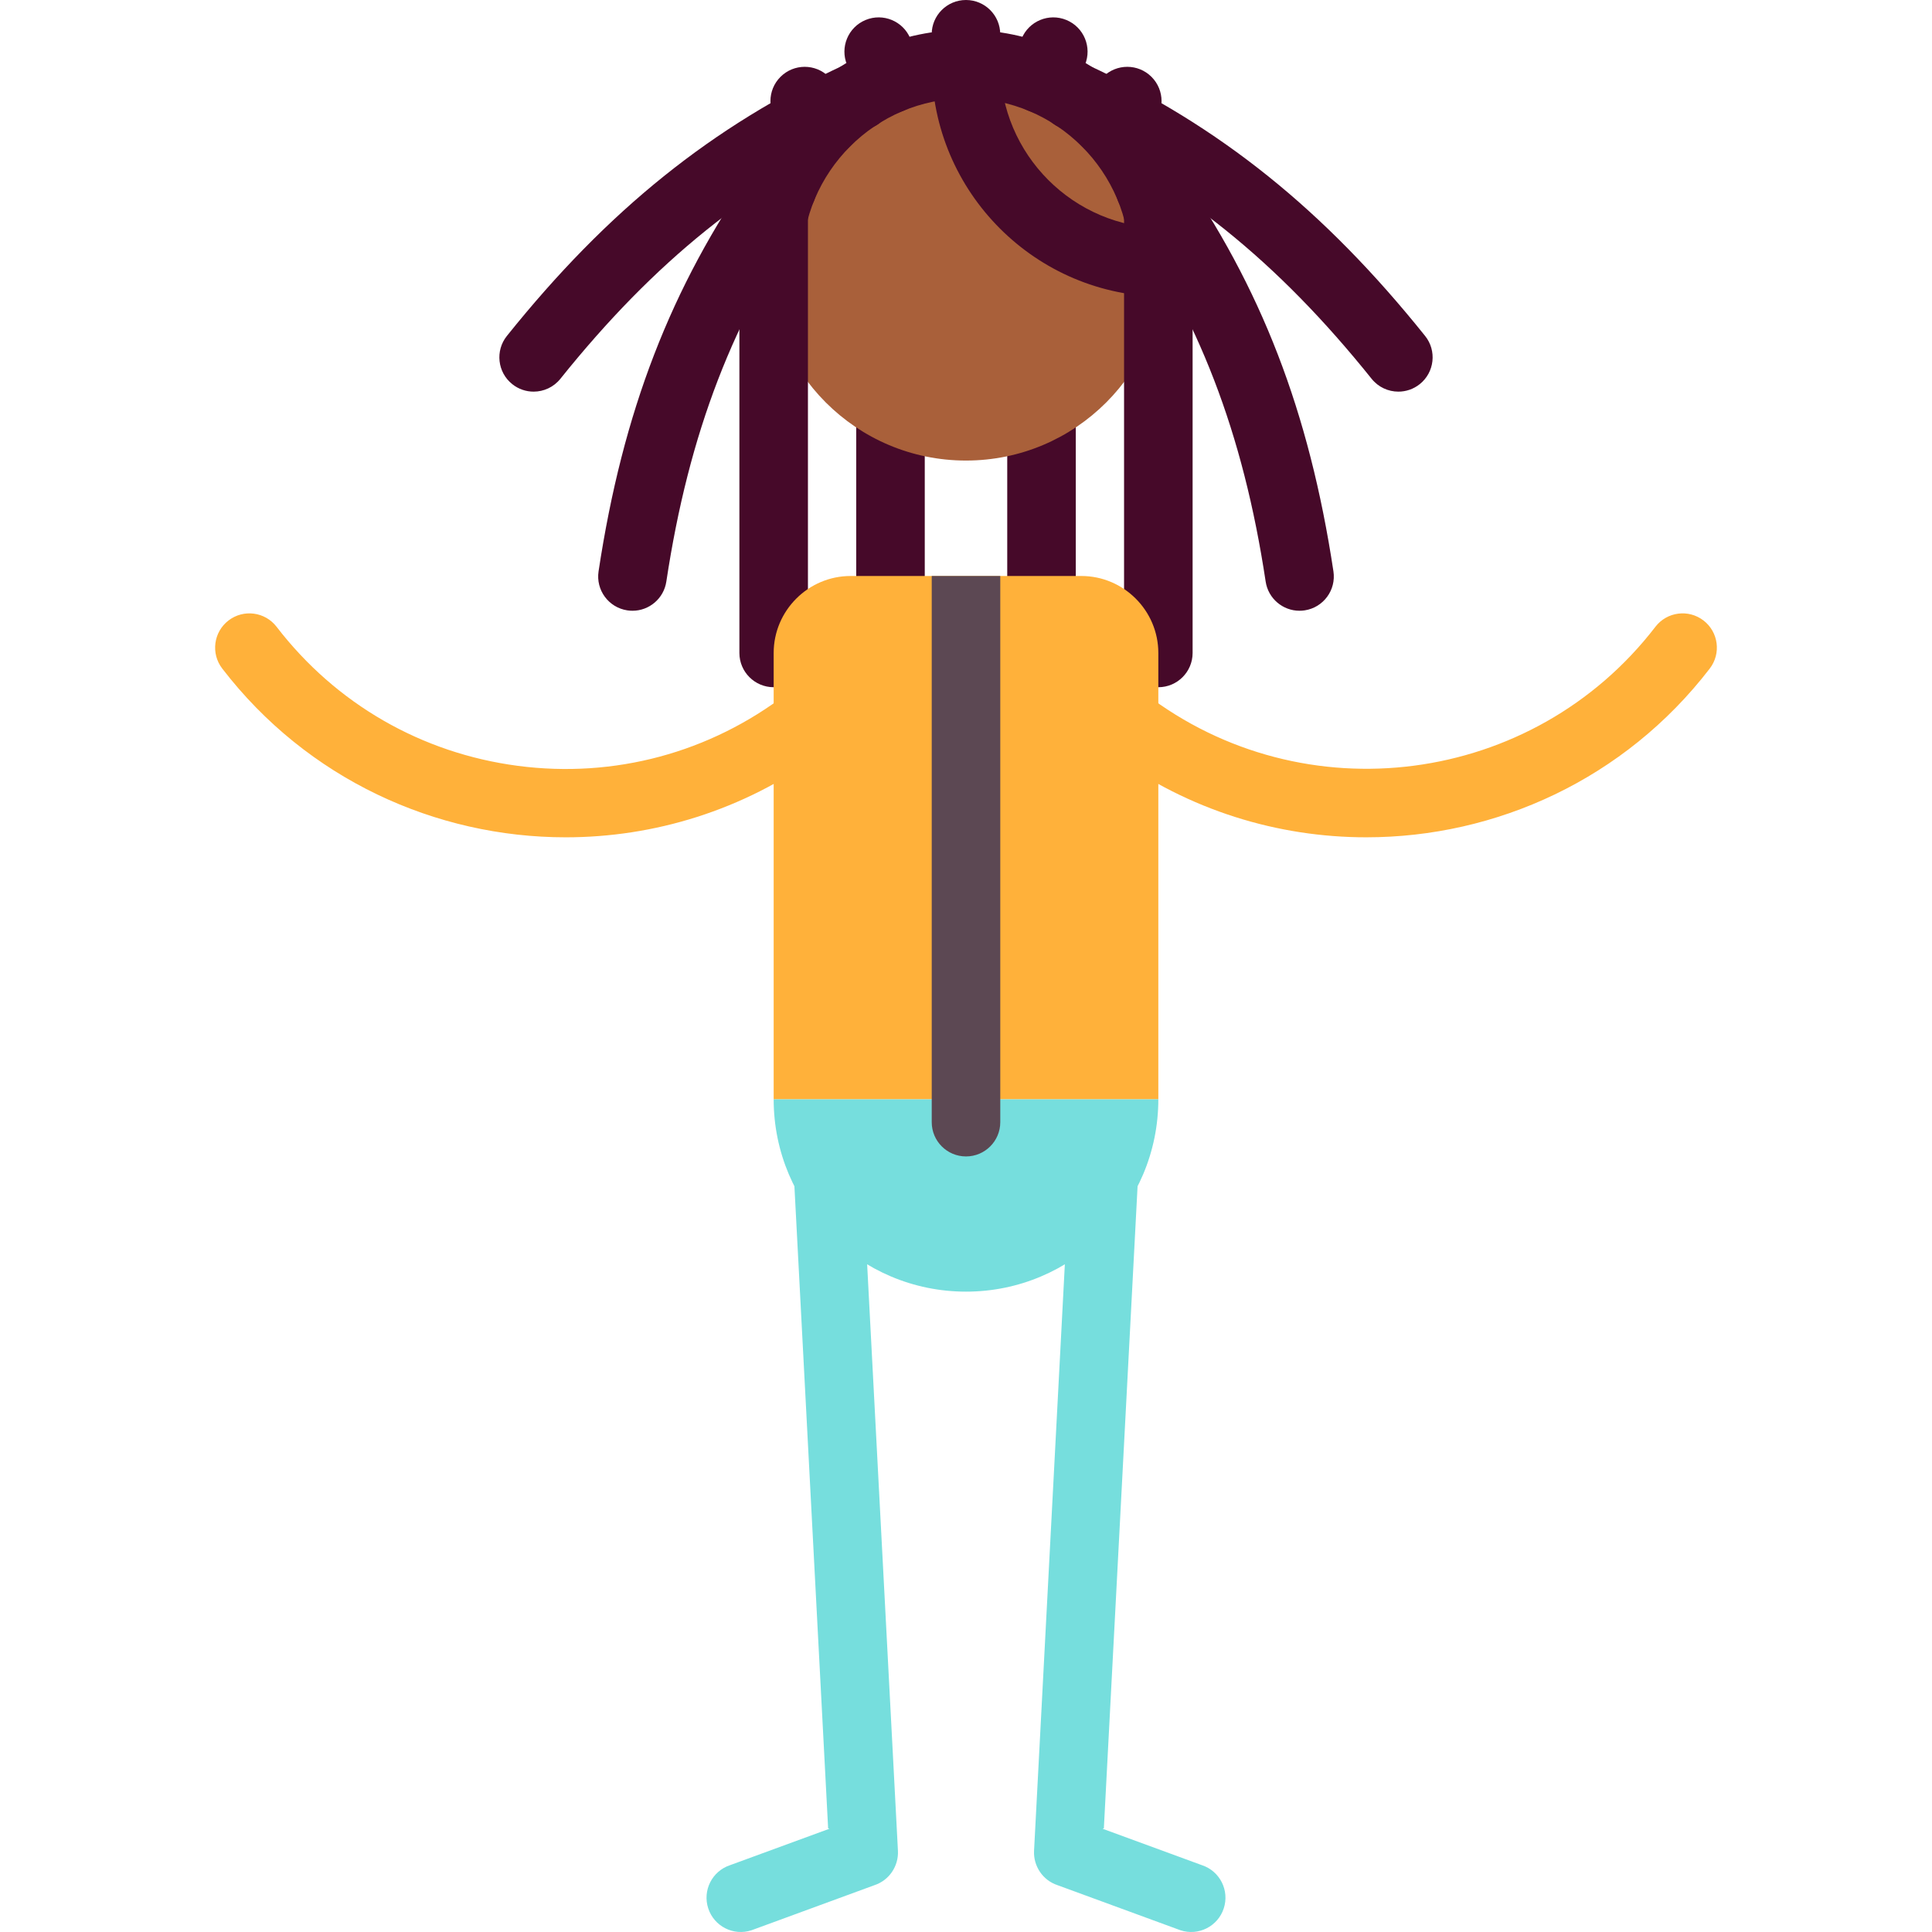 <?xml version="1.0" encoding="iso-8859-1"?>
<!-- Uploaded to: SVG Repo, www.svgrepo.com, Generator: SVG Repo Mixer Tools -->
<svg height="800px" width="800px" version="1.1" id="Layer_1" xmlns="http://www.w3.org/2000/svg" xmlns:xlink="http://www.w3.org/1999/xlink" 
	 viewBox="0 0 512 512" xml:space="preserve">
<g>
	<path style="fill:#460929;" d="M226.908,93.887v82.973c0,5.015,4.065,9.082,9.082,9.082c5.017,0,9.082-4.066,9.082-9.082V93.887
		H226.908z"/>
	<path style="fill:#460929;" d="M266.928,93.887v82.973c0,5.015,4.065,9.082,9.082,9.082c5.017,0,9.082-4.066,9.082-9.082V93.887
		H266.928z"/>
</g>
<path style="fill:#A9603A;" d="M308.531,69.53c0,29.019-23.521,52.522-52.541,52.522c-28.999,0-52.522-23.502-52.522-52.522
	s23.521-52.541,52.522-52.541C285.009,16.987,308.531,40.511,308.531,69.53z"/>
<g>
	<path style="fill:#460929;" d="M308.531,78.612c-5.017,0-9.082-4.066-9.082-9.082c0-23.965-19.496-43.461-43.46-43.461
		c-23.952,0-43.439,19.496-43.439,43.461c0,5.015-4.065,9.082-9.082,9.082s-9.082-4.066-9.082-9.082
		c0-33.98,27.635-61.624,61.602-61.624c33.98,0,61.623,27.644,61.623,61.624C317.613,74.545,313.547,78.612,308.531,78.612z"/>
	<path style="fill:#460929;" d="M195.948,51.999v121.038c0,5.015,4.065,9.082,9.082,9.082c5.017,0,9.082-4.066,9.082-9.082V51.999
		H195.948z"/>
	<path style="fill:#460929;" d="M167.616,161.856c-0.453,0-0.911-0.034-1.371-0.103c-4.96-0.751-8.371-5.379-7.62-10.338
		c6.403-42.308,19.138-75.293,41.287-106.951c2.876-4.109,8.537-5.111,12.648-2.234c4.11,2.876,5.11,8.538,2.235,12.648
		c-20.463,29.246-32.248,59.859-38.212,99.256C175.904,158.63,172.031,161.856,167.616,161.856z"/>
	<path style="fill:#460929;" d="M141.414,103.788c-1.993,0-4-0.653-5.675-1.997c-3.912-3.137-4.542-8.854-1.405-12.766
		c26.765-33.384,54.33-55.529,89.375-71.8c4.547-2.111,9.949-0.137,12.062,4.412c2.112,4.549,0.136,9.95-4.414,12.062
		c-32.374,15.033-57.927,35.6-82.852,66.688C146.712,102.623,144.074,103.788,141.414,103.788z"/>
	<path style="fill:#460929;" d="M344.382,161.856c-4.415,0-8.287-3.226-8.968-7.724c-5.962-39.397-17.745-70.008-38.211-99.256
		c-2.875-4.11-1.874-9.772,2.235-12.648c4.11-2.877,9.773-1.876,12.648,2.234c22.151,31.66,34.884,64.644,41.287,106.951
		c0.75,4.959-2.661,9.588-7.621,10.339C345.292,161.822,344.835,161.856,344.382,161.856z"/>
	<path style="fill:#460929;" d="M370.586,103.788c-2.66,0-5.298-1.164-7.091-3.401c-24.925-31.088-50.478-51.655-82.852-66.688
		c-4.549-2.112-6.525-7.512-4.414-12.062c2.113-4.549,7.516-6.524,12.062-4.412c35.044,16.272,62.609,38.416,89.375,71.8
		c3.137,3.912,2.508,9.629-1.405,12.766C374.585,103.134,372.578,103.788,370.586,103.788z"/>
	<path style="fill:#460929;" d="M255.99,26.069c-5.017,0-9.082-4.066-9.082-9.082V9.082c0-5.015,4.065-9.082,9.082-9.082
		c5.017,0,9.082,4.066,9.082,9.082v7.906C265.072,22.003,261.005,26.069,255.99,26.069z"/>
	<path style="fill:#460929;" d="M235.891,30.075c-3.564,0-6.946-2.112-8.395-5.609l-3.025-7.304
		c-1.918-4.634,0.282-9.946,4.917-11.865c4.628-1.92,9.946,0.281,11.865,4.916l3.025,7.304c1.918,4.634-0.282,9.946-4.917,11.865
		C238.226,29.852,237.048,30.075,235.891,30.075z"/>
	<path style="fill:#460929;" d="M218.847,41.463c-2.324,0-4.649-0.886-6.421-2.659l-5.591-5.591
		c-3.548-3.547-3.548-9.297-0.001-12.844c3.548-3.547,9.298-3.547,12.843,0l5.591,5.591c3.548,3.547,3.548,9.297,0.001,12.844
		C223.496,40.575,221.171,41.463,218.847,41.463z"/>
	<path style="fill:#460929;" d="M276.107,30.075c-1.159,0-2.336-0.223-3.472-0.694c-4.634-1.919-6.835-7.233-4.915-11.865
		l3.026-7.304c1.919-4.634,7.234-6.833,11.865-4.914c4.634,1.919,6.835,7.233,4.915,11.865l-3.026,7.304
		C283.053,27.964,279.672,30.075,276.107,30.075z"/>
	<path style="fill:#460929;" d="M293.152,41.463c-2.324,0-4.649-0.886-6.421-2.659c-3.548-3.547-3.548-9.297-0.001-12.844
		l5.589-5.591c3.548-3.547,9.298-3.547,12.843,0c3.548,3.547,3.548,9.297,0.001,12.844l-5.589,5.591
		C297.8,40.575,295.476,41.463,293.152,41.463z"/>
	<path style="fill:#460929;" d="M308.531,78.612c-33.98,0-61.623-27.644-61.623-61.624c0-5.015,4.065-9.082,9.082-9.082
		c5.017,0,9.082,4.066,9.082,9.082c0,23.965,19.496,43.461,43.46,43.461c5.017,0,9.082,4.066,9.082,9.082
		C317.613,74.545,313.547,78.612,308.531,78.612z"/>
	<path style="fill:#460929;" d="M297.888,51.999v121.038c0,5.015,4.065,9.082,9.082,9.082c5.017,0,9.082-4.066,9.082-9.082V51.999
		H297.888z"/>
</g>
<path style="fill:#FFB13A;" d="M149.912,221.897c-34.418,0-68.472-15.395-91.019-44.729c-3.056-3.977-2.312-9.679,1.665-12.735
	c3.978-3.057,9.679-2.31,12.735,1.665c15.704,20.431,38.425,33.523,63.977,36.865c25.55,3.341,50.875-3.466,71.306-19.171
	c1.587-1.219,3.532-1.882,5.535-1.882h83.778c2.002,0,3.947,0.661,5.534,1.882c42.174,32.418,102.864,24.482,135.284-17.695
	c3.055-3.975,8.756-4.722,12.735-1.665c3.977,3.056,4.722,8.758,1.666,12.735c-22.547,29.331-56.606,44.727-91.021,44.729
	c-23.41,0.001-46.977-7.118-67.216-21.821h-77.743C196.893,214.777,173.32,221.897,149.912,221.897z"/>
<g>
	<path style="fill:#76DEDD;" d="M237.964,490.498l-9.843-187.482l-18.138,0.953l9.48,180.552l0.346,0.111l-26.332,9.658
		c-4.764,1.57-7.351,6.706-5.781,11.469c1.571,4.765,6.706,7.35,11.469,5.781l32.559-11.942
		C235.704,498.287,238.156,494.485,237.964,490.498z"/>
	<path style="fill:#76DEDD;" d="M274.034,490.498l9.843-187.482l18.138,0.953l-9.48,180.552l-0.346,0.111l26.332,9.658
		c4.764,1.57,7.351,6.706,5.781,11.469c-1.57,4.765-6.706,7.35-11.469,5.781l-32.559-11.942
		C276.294,498.287,273.842,494.485,274.034,490.498z"/>
</g>
<path style="fill:#FFB13A;" d="M286.574,152.644h-61.149c-11.218,0-20.395,9.177-20.395,20.395v118.29h101.939v-118.29
	C306.969,161.82,297.792,152.644,286.574,152.644z"/>
<path style="fill:#76DEDD;" d="M205.03,291.328c0,28.151,22.82,50.97,50.97,50.97s50.97-22.82,50.97-50.97H205.03z"/>
<path style="fill:#5C4853;" d="M246.918,152.644v144.74c0,5.015,4.065,9.082,9.082,9.082c5.017,0,9.082-4.066,9.082-9.082v-144.74
	H246.918z"/>
</svg>